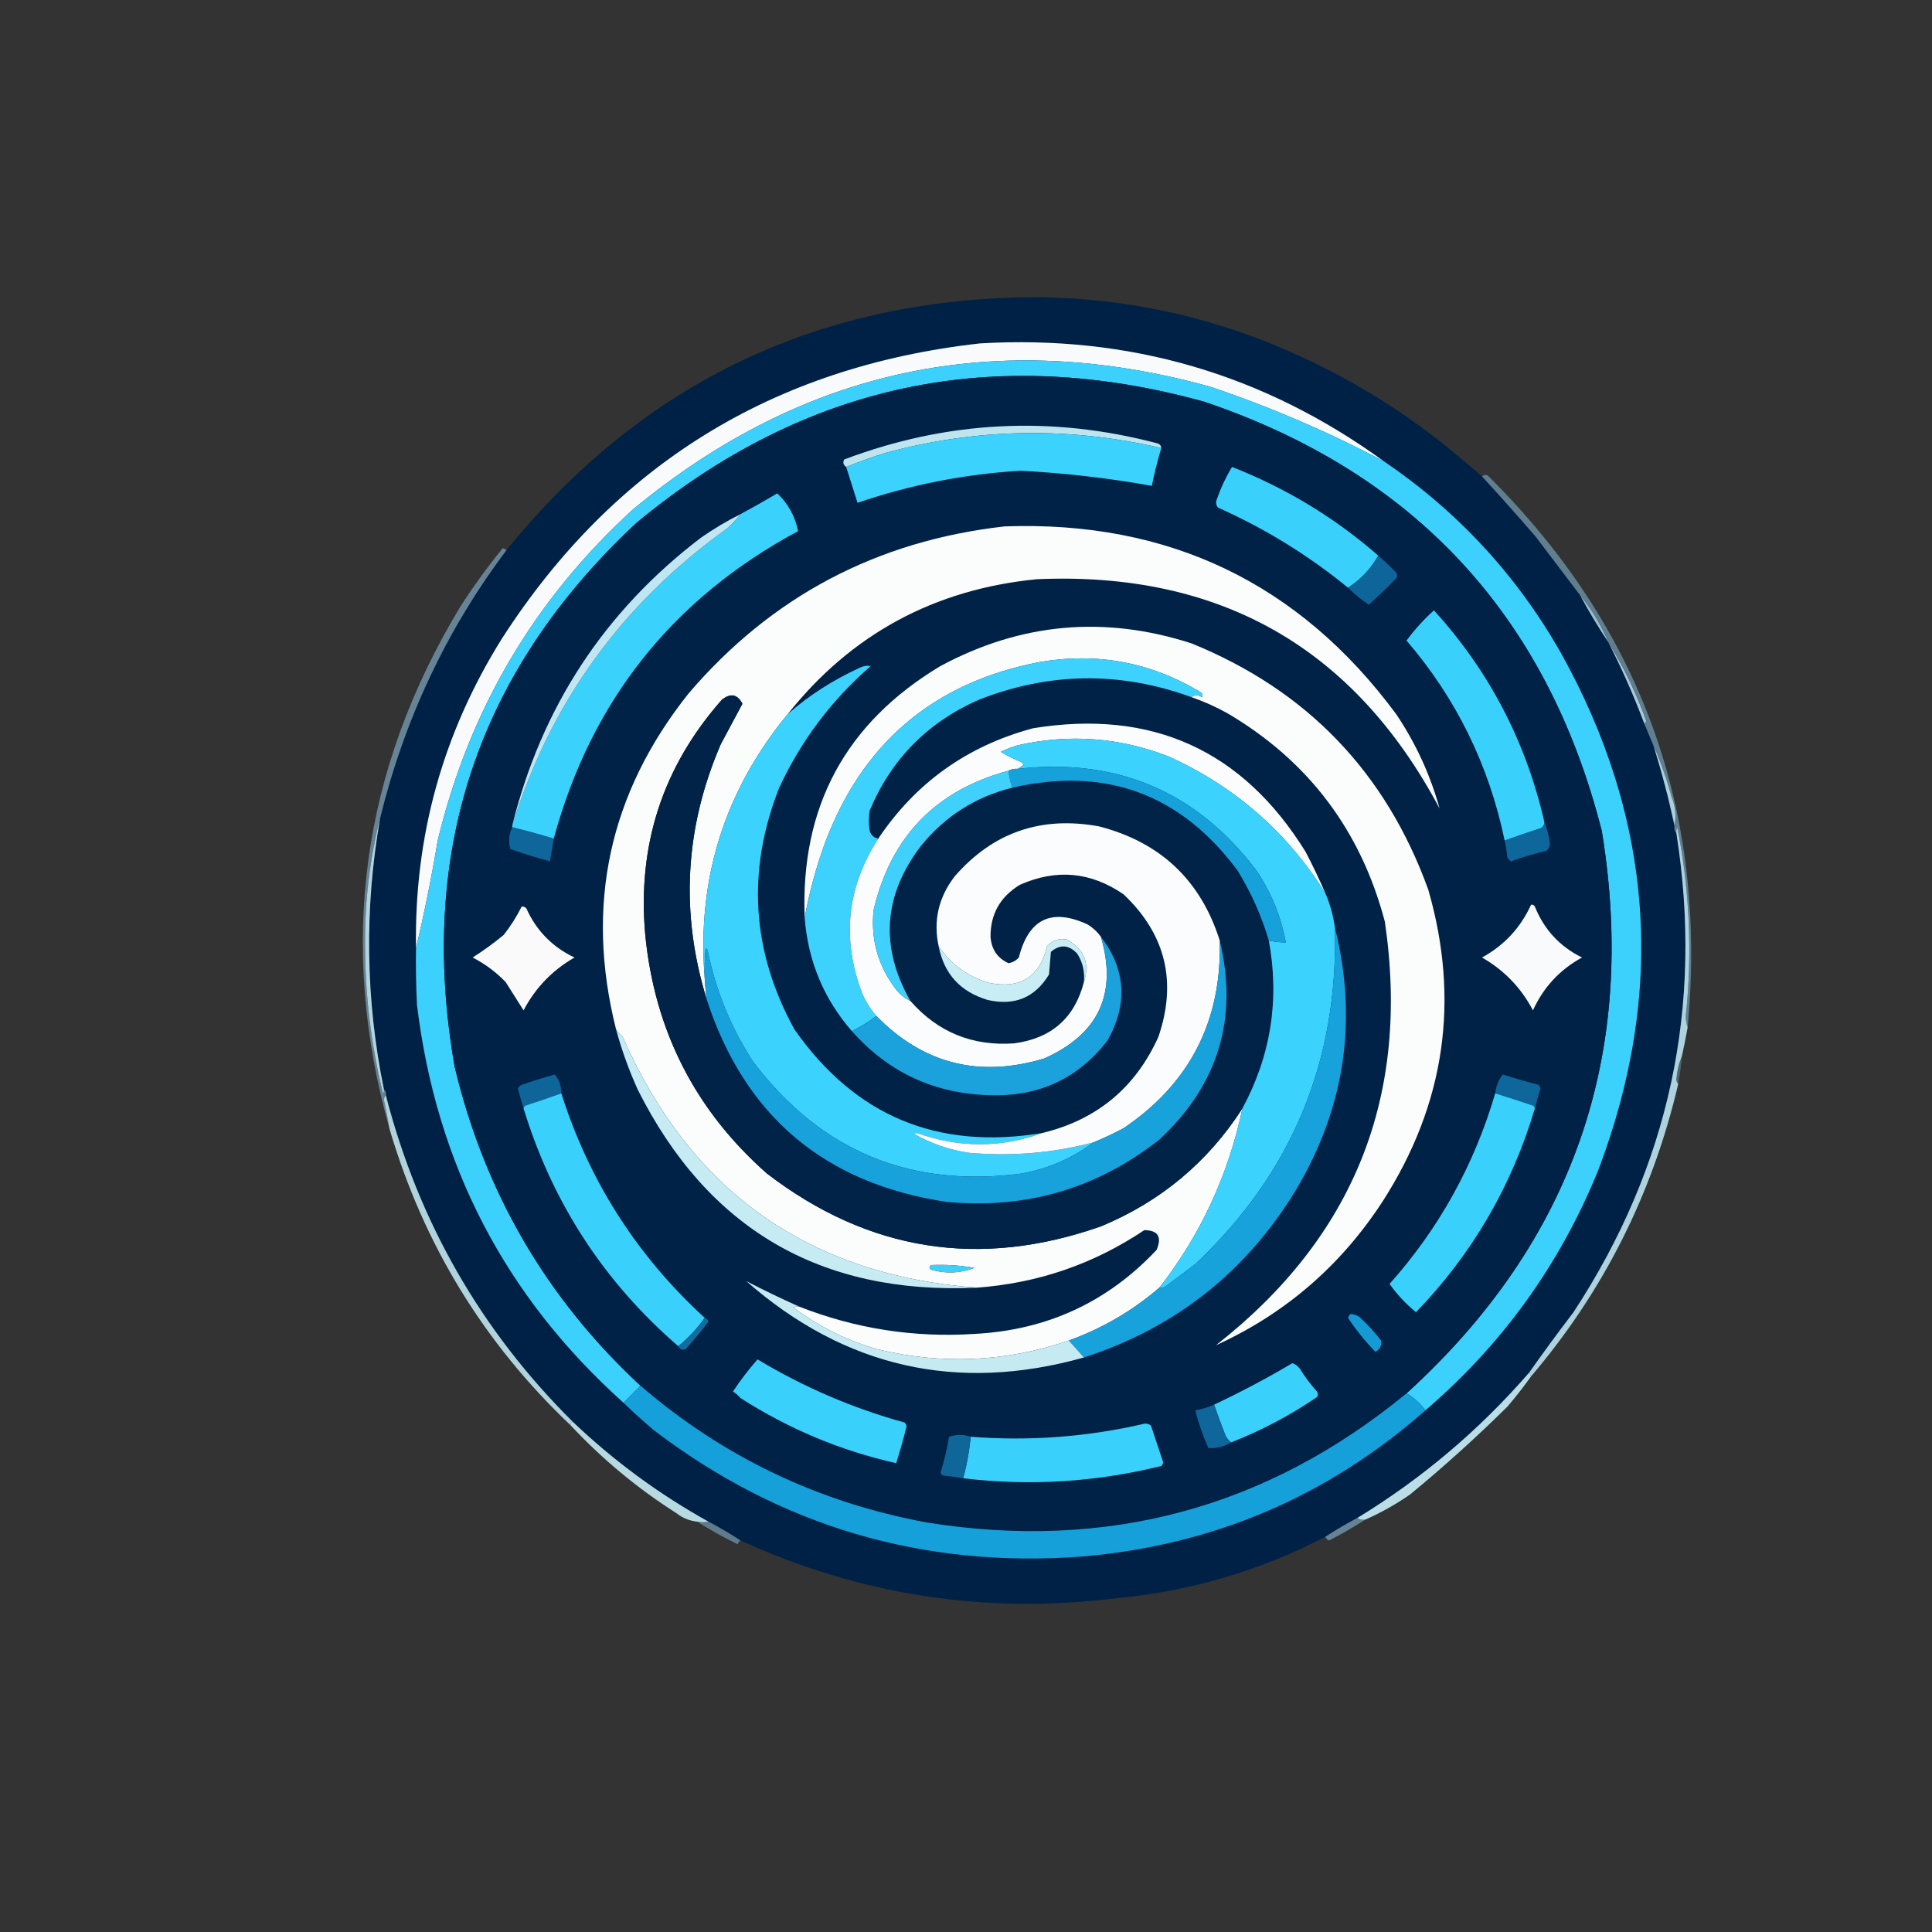 <?xml version="1.0" encoding="UTF-8"?>
<!DOCTYPE svg PUBLIC "-//W3C//DTD SVG 1.1//EN" "http://www.w3.org/Graphics/SVG/1.1/DTD/svg11.dtd">
<svg xmlns="http://www.w3.org/2000/svg" version="1.1" width="1024px" height="1024px" style="shape-rendering:geometricPrecision; text-rendering:geometricPrecision; image-rendering:optimizeQuality; fill-rule:evenodd; clip-rule:evenodd" xmlns:xlink="http://www.w3.org/1999/xlink">
<rect width="100%" height="100%" fill="#333333" stroke="none"/>
<g><path style="opacity:0.993" fill="#012247" d="M 785.5,252.5 C 795.141,262.978 804.641,273.645 814,284.5C 821.854,294.902 829.687,305.235 837.5,315.5C 842.11,324.1 847.11,332.434 852.5,340.5C 859.658,354.481 865.991,368.814 871.5,383.5C 873.185,387.571 874.852,391.571 876.5,395.5C 880.791,409.332 884.458,423.332 887.5,437.5C 887.232,439.099 887.566,440.432 888.5,441.5C 902.977,533.289 884.81,617.956 834,695.5C 825.924,706.063 818.091,716.73 810.5,727.5C 784.08,757.93 753.747,783.597 719.5,804.5C 713.633,807.596 707.967,810.929 702.5,814.5C 668.001,832.461 631.334,843.294 592.5,847C 522.894,855.795 456.228,845.628 392.5,816.5C 387.033,812.929 381.367,809.596 375.5,806.5C 349.251,791.921 325.251,774.255 303.5,753.5C 254.802,705.138 221.802,647.471 204.5,580.5C 204.737,579.209 204.404,578.209 203.5,577.5C 193.725,529.614 193.058,481.614 201.5,433.5C 214.392,381.077 236.725,333.744 268.5,291.5C 340.996,202.178 435.163,157.511 551,157.5C 599.45,158.189 645.617,168.689 689.5,189C 714.458,200.471 737.792,214.471 759.5,231C 768.382,237.936 777.048,245.103 785.5,252.5 Z M 493.5,670.5 C 501.238,670.144 508.905,670.644 516.5,672C 509.018,674.881 501.352,675.214 493.5,673C 492.402,672.23 492.402,671.397 493.5,670.5 Z"/></g>
<g><path style="opacity:1" fill="#f8fafb" d="M 733.5,244.5 C 703.93,228.885 673.264,215.718 641.5,205C 527.951,173.562 425.951,195.229 335.5,270C 283.169,317.805 248.669,376.305 232,445.5C 228.794,464.763 224.961,483.763 220.5,502.5C 219.502,443.331 234.668,388.665 266,338.5C 325.305,246.39 409.805,194.223 519.5,182C 598.532,177.414 669.865,198.248 733.5,244.5 Z"/></g>
<g><path style="opacity:1" fill="#3bd1fc" d="M 733.5,244.5 C 772.473,270.972 803.64,304.638 827,345.5C 876.485,433.992 883.151,525.659 847,620.5C 826.704,670.279 796.204,712.612 755.5,747.5C 752.789,743.788 749.456,740.788 745.5,738.5C 833.793,658.131 868.293,558.798 849,440.5C 820.068,326.566 749.902,250.733 638.5,213C 526.794,182.018 426.46,203.351 337.5,277C 253.238,355.451 221.071,451.618 241,565.5C 256.886,631.969 289.719,688.302 339.5,734.5C 336.527,737.473 333.527,740.473 330.5,743.5C 267.704,687.253 231.204,616.92 221,532.5C 220.5,522.506 220.334,512.506 220.5,502.5C 224.961,483.763 228.794,464.763 232,445.5C 248.669,376.305 283.169,317.805 335.5,270C 425.951,195.229 527.951,173.562 641.5,205C 673.264,215.718 703.93,228.885 733.5,244.5 Z M 493.5,670.5 C 492.402,671.397 492.402,672.23 493.5,673C 501.352,675.214 509.018,674.881 516.5,672C 508.905,670.644 501.238,670.144 493.5,670.5 Z"/></g>
<g><path style="opacity:1" fill="#012247" d="M 745.5,738.5 C 671.499,799.341 586.832,822.174 491.5,807C 434.037,796.43 383.37,772.263 339.5,734.5C 289.719,688.302 256.886,631.969 241,565.5C 221.071,451.618 253.238,355.451 337.5,277C 426.46,203.351 526.794,182.018 638.5,213C 749.902,250.733 820.068,326.566 849,440.5C 868.293,558.798 833.793,658.131 745.5,738.5 Z M 493.5,670.5 C 492.402,671.397 492.402,672.23 493.5,673C 501.352,675.214 509.018,674.881 516.5,672C 508.905,670.644 501.238,670.144 493.5,670.5 Z"/></g>
<g><path style="opacity:1" fill="#bee4ed" d="M 615.5,237.5 C 566.612,226.083 517.945,226.916 469.5,240C 462.358,242.213 455.358,244.713 448.5,247.5C 446.912,246.365 446.579,245.031 447.5,243.5C 501.944,222.986 557.277,220.153 613.5,235C 614.756,235.417 615.423,236.25 615.5,237.5 Z"/></g>
<g><path style="opacity:1" fill="#3bd2fd" d="M 615.5,237.5 C 613.52,244.089 611.853,250.755 610.5,257.5C 587.514,253.398 564.348,250.731 541,249.5C 511.367,251.26 482.534,256.927 454.5,266.5C 452.5,260.167 450.5,253.833 448.5,247.5C 455.358,244.713 462.358,242.213 469.5,240C 517.945,226.916 566.612,226.083 615.5,237.5 Z"/></g>
<g><path style="opacity:1" fill="#39d1fc" d="M 730.5,294.5 C 726.548,301.453 721.214,307.12 714.5,311.5C 693.503,294.323 670.503,280.156 645.5,269C 644.446,267.612 644.28,266.112 645,264.5C 647.108,258.477 649.775,252.81 653,247.5C 681.728,258.764 707.562,274.43 730.5,294.5 Z"/></g>
<g><path style="opacity:1" fill="#3ad2fd" d="M 293.5,444.5 C 286.218,442.295 278.884,440.295 271.5,438.5C 271.5,438.167 271.5,437.833 271.5,437.5C 291.776,372.358 329.776,319.858 385.5,280C 388.039,277.63 390.372,275.13 392.5,272.5C 399.035,268.98 405.535,265.314 412,261.5C 417.755,267.008 421.421,273.675 423,281.5C 356.448,317.279 313.281,371.612 293.5,444.5 Z"/></g>
<g><path style="opacity:1" fill="#c0e7f1" d="M 392.5,272.5 C 390.372,275.13 388.039,277.63 385.5,280C 329.776,319.858 291.776,372.358 271.5,437.5C 287.056,374.82 320.389,323.987 371.5,285C 378.225,280.307 385.225,276.14 392.5,272.5 Z"/></g>
<g><path style="opacity:0.999" fill="#fbfcfc" d="M 417.5,378.5 C 383.982,419.24 369.315,465.907 373.5,518.5C 373.724,522.179 374.058,525.846 374.5,529.5C 360.468,483.714 362.968,438.714 382,394.5C 385.85,387.323 389.683,380.157 393.5,373C 390.789,367.859 387.122,367.192 382.5,371C 351.222,406.504 337.722,448.004 342,495.5C 346.982,546.3 368.482,588.467 406.5,622C 460.279,663.24 519.279,672.573 583.5,650C 615.077,636.912 640.077,616.079 658.5,587.5C 651.073,622.678 636.406,654.345 614.5,682.5C 600.238,694.751 584.238,704.084 566.5,710.5C 532.959,721.973 498.959,723.473 464.5,715C 448.439,710.303 433.772,702.969 420.5,693C 421.448,692.517 422.448,692.351 423.5,692.5C 453.408,704.248 484.408,709.081 516.5,707C 554.789,705.033 586.956,690.2 613,662.5C 615.966,655.577 613.799,652.077 606.5,652C 579.614,670.018 549.947,680.185 517.5,682.5C 428.474,675.724 365.974,631.39 330,549.5C 328.595,548.269 327.429,546.936 326.5,545.5C 310.016,479.746 322.85,420.412 365,367.5C 408.918,316.117 464.751,286.617 532.5,279C 619.472,275.909 688.639,309.075 740,378.5C 750.416,393.992 758.082,410.659 763,428.5C 717.645,343.236 646.478,302.736 549.5,307C 495.146,312.334 451.146,336.167 417.5,378.5 Z M 493.5,670.5 C 492.402,671.397 492.402,672.23 493.5,673C 501.352,675.214 509.018,674.881 516.5,672C 508.905,670.644 501.238,670.144 493.5,670.5 Z"/></g>
<g><path style="opacity:1" fill="#0e6599" d="M 730.5,294.5 C 733.797,297.296 736.964,300.296 740,303.5C 740.667,304.5 740.667,305.5 740,306.5C 735.319,311.349 730.485,316.015 725.5,320.5C 721.499,317.825 717.832,314.825 714.5,311.5C 721.214,307.12 726.548,301.453 730.5,294.5 Z"/></g>
<g><path style="opacity:1" fill="#9dc1cf" d="M 837.5,315.5 C 843.685,323.042 848.685,331.375 852.5,340.5C 847.11,332.434 842.11,324.1 837.5,315.5 Z"/></g>
<g><path style="opacity:1" fill="#39d1fc" d="M 818.5,435.5 C 818.64,437.124 817.973,438.29 816.5,439C 810.106,441.076 803.773,443.242 797.5,445.5C 789.2,405.569 771.867,370.236 745.5,339.5C 749.779,333.718 754.612,328.385 760,323.5C 789.208,355.576 808.708,392.909 818.5,435.5 Z"/></g>
<g><path style="opacity:1" fill="#fbfcfc" d="M 631.5,369.5 C 633.223,368.193 635.057,368.193 637,369.5C 637.617,368.551 637.451,367.718 636.5,367C 609.955,350.917 581.288,345.584 550.5,351C 494.634,361.86 456.8,394.027 437,447.5C 432.377,460.334 428.877,473.334 426.5,486.5C 424.164,427.665 448.164,383.165 498.5,353C 541.084,330.114 585.417,326.114 631.5,341C 692.677,365.845 734.51,409.345 757,471.5C 773.915,530.093 765.915,585.093 733,636.5C 710.804,670.713 681.304,696.213 644.5,713C 717.765,655.616 747.599,580.782 734,488.5C 721.243,440.1 693.41,403.267 650.5,378C 644.381,374.606 638.048,371.772 631.5,369.5 Z"/></g>
<g><path style="opacity:1" fill="#a7cbd8" d="M 852.5,340.5 C 860.602,353.54 867.269,367.373 872.5,382C 872.43,382.765 872.097,383.265 871.5,383.5C 865.991,368.814 859.658,354.481 852.5,340.5 Z"/></g>
<g><path style="opacity:1" fill="#3dd2fd" d="M 631.5,369.5 C 593.639,355.719 555.973,356.219 518.5,371C 491.555,382.944 472.389,402.444 461,429.5C 460.333,433.167 460.333,436.833 461,440.5C 461.748,442.751 463.248,444.084 465.5,444.5C 448.822,470.326 445.989,497.66 457,526.5C 458.933,530.917 461.433,534.917 464.5,538.5C 460.504,541.523 456.171,544.189 451.5,546.5C 436.62,529.386 428.287,509.386 426.5,486.5C 428.877,473.334 432.377,460.334 437,447.5C 456.8,394.027 494.634,361.86 550.5,351C 581.288,345.584 609.955,350.917 636.5,367C 637.451,367.718 637.617,368.551 637,369.5C 635.057,368.193 633.223,368.193 631.5,369.5 Z"/></g>
<g><path style="opacity:1" fill="#3bd2fd" d="M 552.5,600.5 C 530.468,608.469 508.301,608.469 486,600.5C 485.5,600.667 485,600.833 484.5,601C 493.542,606.125 503.209,609.458 513.5,611C 535.858,613.002 557.858,611.168 579.5,605.5C 568.28,613.934 555.613,619.434 541.5,622C 482.326,629.822 434.826,609.989 399,562.5C 387.297,544.404 379.297,524.737 375,503.5C 374.667,503.167 374.333,502.833 374,502.5C 373.501,507.823 373.334,513.156 373.5,518.5C 369.315,465.907 383.982,419.24 417.5,378.5C 428.533,368.754 441.199,360.587 455.5,354C 457.447,353.009 459.447,352.675 461.5,353C 440.719,371.103 424.552,392.603 413,417.5C 395.665,461.466 398.331,504.132 421,545.5C 453.047,591.426 496.88,609.759 552.5,600.5 Z"/></g>
<g><path style="opacity:0.87" fill="#6d90a6" d="M 268.5,291.5 C 236.725,333.744 214.392,381.077 201.5,433.5C 196.019,455.188 193.352,477.355 193.5,500C 193.452,526.907 196.619,553.407 203,579.5C 203.464,578.906 203.631,578.239 203.5,577.5C 204.404,578.209 204.737,579.209 204.5,580.5C 203.861,581.097 203.528,581.93 203.5,583C 204.584,588.166 205.584,593.332 206.5,598.5C 178.958,500.793 191.458,408.46 244,321.5C 250.951,310.723 258.451,300.39 266.5,290.5C 267.183,290.863 267.85,291.196 268.5,291.5 Z"/></g>
<g><path style="opacity:1" fill="#022348" d="M 374.5,529.5 C 394.579,591.398 436.912,627.231 501.5,637C 543.72,641.034 581.387,630.034 614.5,604C 645.715,574.955 656.382,539.788 646.5,498.5C 636.381,466.549 615.047,446.383 582.5,438C 551.802,432.342 526.302,441.175 506,464.5C 497.421,475.688 494.588,488.022 497.5,501.5C 500.353,516.191 509.02,525.691 523.5,530C 537.733,533.265 548.567,528.765 556,516.5C 556.333,512.5 556.667,508.5 557,504.5C 561.88,500.382 566.547,500.716 571,505.5C 573.867,510.099 575.034,515.099 574.5,520.5C 569.589,539.567 557.256,550.4 537.5,553C 515.389,554.578 497.056,547.078 482.5,530.5C 466.322,502.013 468.156,474.679 488,448.5C 500.723,432.725 516.89,422.392 536.5,417.5C 586.041,406.177 625.874,420.843 656,461.5C 663.133,473.1 668.633,485.434 672.5,498.5C 678.27,529.777 673.603,559.443 658.5,587.5C 640.077,616.079 615.077,636.912 583.5,650C 519.279,672.573 460.279,663.24 406.5,622C 368.482,588.467 346.982,546.3 342,495.5C 337.722,448.004 351.222,406.504 382.5,371C 387.122,367.192 390.789,367.859 393.5,373C 389.683,380.157 385.85,387.323 382,394.5C 362.968,438.714 360.468,483.714 374.5,529.5 Z"/></g>
<g><path style="opacity:0.794" fill="#6c92a6" d="M 894.5,544.5 C 893.838,542.696 893.505,540.696 893.5,538.5C 897.043,504.911 895.543,471.578 889,438.5C 888.517,439.448 888.351,440.448 888.5,441.5C 887.566,440.432 887.232,439.099 887.5,437.5C 888.539,432.543 888.039,427.543 886,422.5C 883.496,413.149 880.329,404.149 876.5,395.5C 874.852,391.571 873.185,387.571 871.5,383.5C 872.097,383.265 872.43,382.765 872.5,382C 867.269,367.373 860.602,353.54 852.5,340.5C 848.685,331.375 843.685,323.042 837.5,315.5C 829.687,305.235 821.854,294.902 814,284.5C 804.641,273.645 795.141,262.978 785.5,252.5C 786.423,251.697 787.423,251.53 788.5,252C 869.838,332.49 905.171,429.99 894.5,544.5 Z"/></g>
<g><path style="opacity:1" fill="#fbfcfd" d="M 702.5,473.5 C 682.193,441.034 654.527,416.868 619.5,401C 593.462,390.837 566.796,388.837 539.5,395C 536.372,395.875 533.372,397.042 530.5,398.5C 534,400.615 537.667,402.448 541.5,404C 541.957,404.414 542.291,404.914 542.5,405.5C 541.398,406.176 540.398,406.842 539.5,407.5C 537.708,407.366 536.042,407.699 534.5,408.5C 495.896,418.936 472.063,443.603 463,482.5C 461.452,498.099 465.452,512.099 475,524.5C 477.106,527.118 479.606,529.118 482.5,530.5C 497.056,547.078 515.389,554.578 537.5,553C 557.256,550.4 569.589,539.567 574.5,520.5C 577.681,510.547 574.681,503.047 565.5,498C 561.327,497.169 557.827,498.335 555,501.5C 551.122,517.695 540.956,524.195 524.5,521C 513.101,517.761 504.101,511.261 497.5,501.5C 494.588,488.022 497.421,475.688 506,464.5C 526.302,441.175 551.802,432.342 582.5,438C 615.047,446.383 636.381,466.549 646.5,498.5C 647.622,541.091 630.622,574.258 595.5,598C 590.265,600.785 584.932,603.285 579.5,605.5C 557.858,611.168 535.858,613.002 513.5,611C 503.209,609.458 493.542,606.125 484.5,601C 485,600.833 485.5,600.667 486,600.5C 508.301,608.469 530.468,608.469 552.5,600.5C 581.338,593.505 601.838,576.505 614,549.5C 623.957,520.263 617.79,495.096 595.5,474C 578.117,462.052 559.784,460.386 540.5,469C 530.096,475.362 524.929,484.528 525,496.5C 525.477,503.154 528.643,507.821 534.5,510.5C 536.697,510.152 538.53,509.152 540,507.5C 545.19,486.988 557.357,481.154 576.5,490C 579.288,491.719 581.621,493.885 583.5,496.5C 592.346,526.647 582.346,548.147 553.5,561C 519.064,571.423 489.397,563.923 464.5,538.5C 461.433,534.917 458.933,530.917 457,526.5C 445.989,497.66 448.822,470.326 465.5,444.5C 485.357,414.851 512.691,395.351 547.5,386C 610.463,375.739 658.63,397.573 692,451.5C 695.784,458.734 699.284,466.067 702.5,473.5 Z"/></g>
<g><path style="opacity:1" fill="#3bd3fe" d="M 702.5,473.5 C 704.977,479.265 706.643,485.265 707.5,491.5C 709.415,562.311 684.748,621.811 633.5,670C 628.167,674 622.833,678 617.5,682C 616.552,682.483 615.552,682.649 614.5,682.5C 636.406,654.345 651.073,622.678 658.5,587.5C 673.603,559.443 678.27,529.777 672.5,498.5C 675.455,499.159 678.455,499.492 681.5,499.5C 678.979,485.776 673.813,473.109 666,461.5C 634.317,419.59 592.15,401.59 539.5,407.5C 540.398,406.842 541.398,406.176 542.5,405.5C 542.291,404.914 541.957,404.414 541.5,404C 537.667,402.448 534,400.615 530.5,398.5C 533.372,397.042 536.372,395.875 539.5,395C 566.796,388.837 593.462,390.837 619.5,401C 654.527,416.868 682.193,441.034 702.5,473.5 Z"/></g>
<g><path style="opacity:1" fill="#16a1db" d="M 672.5,498.5 C 668.633,485.434 663.133,473.1 656,461.5C 625.874,420.843 586.041,406.177 536.5,417.5C 535.539,414.574 534.873,411.574 534.5,408.5C 536.042,407.699 537.708,407.366 539.5,407.5C 592.15,401.59 634.317,419.59 666,461.5C 673.813,473.109 678.979,485.776 681.5,499.5C 678.455,499.492 675.455,499.159 672.5,498.5 Z"/></g>
<g><path style="opacity:1" fill="#3fd1fc" d="M 534.5,408.5 C 534.873,411.574 535.539,414.574 536.5,417.5C 516.89,422.392 500.723,432.725 488,448.5C 468.156,474.679 466.322,502.013 482.5,530.5C 479.606,529.118 477.106,527.118 475,524.5C 465.452,512.099 461.452,498.099 463,482.5C 472.063,443.603 495.896,418.936 534.5,408.5 Z"/></g>
<g><path style="opacity:1" fill="#acd0dc" d="M 876.5,395.5 C 880.329,404.149 883.496,413.149 886,422.5C 888.039,427.543 888.539,432.543 887.5,437.5C 884.458,423.332 880.791,409.332 876.5,395.5 Z"/></g>
<g><path style="opacity:1" fill="#0e669a" d="M 271.5,438.5 C 278.884,440.295 286.218,442.295 293.5,444.5C 292.833,448.5 292.167,452.5 291.5,456.5C 284.427,454.643 277.427,452.476 270.5,450C 269.344,446.084 269.677,442.25 271.5,438.5 Z"/></g>
<g><path style="opacity:1" fill="#0e679a" d="M 818.5,435.5 C 819.99,439.251 820.99,443.251 821.5,447.5C 821.291,448.994 820.624,450.161 819.5,451C 813.203,452.433 807.037,454.266 801,456.5C 800.055,456.095 799.388,455.428 799,454.5C 798.637,451.456 798.137,448.456 797.5,445.5C 803.773,443.242 810.106,441.076 816.5,439C 817.973,438.29 818.64,437.124 818.5,435.5 Z"/></g>
<g><path style="opacity:1" fill="#fafafb" d="M 276.5,480.5 C 277.496,480.414 278.329,480.748 279,481.5C 284.305,493.304 292.805,501.971 304.5,507.5C 292.782,514.218 283.782,523.551 277.5,535.5C 274.333,530.5 271.167,525.5 268,520.5C 262.848,515.171 257.014,510.838 250.5,507.5C 256.228,503.879 261.728,499.879 267,495.5C 270.677,490.81 273.844,485.81 276.5,480.5 Z"/></g>
<g><path style="opacity:1" fill="#f9fafb" d="M 811.5,479.5 C 812.376,479.369 813.043,479.702 813.5,480.5C 818.43,492.727 826.764,501.727 838.5,507.5C 826.753,513.916 818.086,523.249 812.5,535.5C 806.218,523.551 797.218,514.218 785.5,507.5C 797.292,501.042 805.959,491.709 811.5,479.5 Z"/></g>
<g><path style="opacity:1" fill="#b2d6e1" d="M 201.5,433.5 C 193.058,481.614 193.725,529.614 203.5,577.5C 203.631,578.239 203.464,578.906 203,579.5C 196.619,553.407 193.452,526.907 193.5,500C 193.352,477.355 196.019,455.188 201.5,433.5 Z"/></g>
<g><path style="opacity:1" fill="#c9edf4" d="M 574.5,520.5 C 575.034,515.099 573.867,510.099 571,505.5C 566.547,500.716 561.88,500.382 557,504.5C 556.667,508.5 556.333,512.5 556,516.5C 548.567,528.765 537.733,533.265 523.5,530C 509.02,525.691 500.353,516.191 497.5,501.5C 504.101,511.261 513.101,517.761 524.5,521C 540.956,524.195 551.122,517.695 555,501.5C 557.827,498.335 561.327,497.169 565.5,498C 574.681,503.047 577.681,510.547 574.5,520.5 Z"/></g>
<g><path style="opacity:1" fill="#17a2dc" d="M 707.5,491.5 C 719.748,540.494 712.914,586.828 687,630.5C 660.573,674.086 623.073,703.753 574.5,719.5C 571.913,716.571 569.246,713.571 566.5,710.5C 584.238,704.084 600.238,694.751 614.5,682.5C 615.552,682.649 616.552,682.483 617.5,682C 622.833,678 628.167,674 633.5,670C 684.748,621.811 709.415,562.311 707.5,491.5 Z"/></g>
<g><path style="opacity:1" fill="#1ba1db" d="M 583.5,496.5 C 596.719,513.87 597.886,532.203 587,551.5C 571.595,571.447 551.095,581.114 525.5,580.5C 495.719,579.938 471.053,568.605 451.5,546.5C 456.171,544.189 460.504,541.523 464.5,538.5C 489.397,563.923 519.064,571.423 553.5,561C 582.346,548.147 592.346,526.647 583.5,496.5 Z"/></g>
<g><path style="opacity:1" fill="#18a2dc" d="M 646.5,498.5 C 656.382,539.788 645.715,574.955 614.5,604C 581.387,630.034 543.72,641.034 501.5,637C 436.912,627.231 394.579,591.398 374.5,529.5C 374.058,525.846 373.724,522.179 373.5,518.5C 373.334,513.156 373.501,507.823 374,502.5C 374.333,502.833 374.667,503.167 375,503.5C 379.297,524.737 387.297,544.404 399,562.5C 434.826,609.989 482.326,629.822 541.5,622C 555.613,619.434 568.28,613.934 579.5,605.5C 584.932,603.285 590.265,600.785 595.5,598C 630.622,574.258 647.622,541.091 646.5,498.5 Z"/></g>
<g><path style="opacity:1" fill="#c7ebf3" d="M 326.5,545.5 C 327.429,546.936 328.595,548.269 330,549.5C 365.974,631.39 428.474,675.724 517.5,682.5C 434.85,686.266 375.017,651.266 338,577.5C 333.31,567.125 329.477,556.458 326.5,545.5 Z"/></g>
<g><path style="opacity:1" fill="#0e669a" d="M 813.5,587.5 C 813.389,586.883 813.056,586.383 812.5,586C 805.835,583.722 799.168,581.556 792.5,579.5C 792.934,575.718 794.268,572.385 796.5,569.5C 802.783,571.488 809.116,573.321 815.5,575C 816.022,575.561 816.355,576.228 816.5,577C 815.334,580.586 814.334,584.086 813.5,587.5 Z"/></g>
<g><path style="opacity:1" fill="#0e6599" d="M 297.5,579.5 C 291.227,581.758 284.894,583.924 278.5,586C 277.944,586.383 277.611,586.883 277.5,587.5C 276.449,584.145 275.449,580.645 274.5,577C 274.905,576.055 275.572,575.388 276.5,575C 282.272,572.965 288.106,571.131 294,569.5C 296.379,572.316 297.545,575.649 297.5,579.5 Z"/></g>
<g><path style="opacity:0.469" fill="#7199ad" d="M 891.5,559.5 C 891.092,564.537 890.426,569.537 889.5,574.5C 888.861,573.903 888.528,573.07 888.5,572C 888.908,567.557 889.908,563.391 891.5,559.5 Z"/></g>
<g><path style="opacity:1" fill="#39d1fc" d="M 297.5,579.5 C 312.261,625.926 337.594,665.592 373.5,698.5C 369.539,704.129 364.873,709.129 359.5,713.5C 320.147,679.495 292.813,637.495 277.5,587.5C 277.611,586.883 277.944,586.383 278.5,586C 284.894,583.924 291.227,581.758 297.5,579.5 Z"/></g>
<g><path style="opacity:1" fill="#39d1fc" d="M 792.5,579.5 C 799.168,581.556 805.835,583.722 812.5,586C 813.056,586.383 813.389,586.883 813.5,587.5C 801.196,628.803 780.196,664.803 750.5,695.5C 745.146,691.113 740.48,686.113 736.5,680.5C 762.66,651.196 781.327,617.529 792.5,579.5 Z"/></g>
<g><path style="opacity:1" fill="#aed3de" d="M 894.5,544.5 C 893.585,549.61 892.585,554.61 891.5,559.5C 889.908,563.391 888.908,567.557 888.5,572C 888.528,573.07 888.861,573.903 889.5,574.5C 875.882,632.738 849.882,684.404 811.5,729.5C 811.167,728.833 810.833,728.167 810.5,727.5C 818.091,716.73 825.924,706.063 834,695.5C 884.81,617.956 902.977,533.289 888.5,441.5C 888.351,440.448 888.517,439.448 889,438.5C 895.543,471.578 897.043,504.911 893.5,538.5C 893.505,540.696 893.838,542.696 894.5,544.5 Z"/></g>
<g><path style="opacity:0.978" fill="#b2d7e2" d="M 204.5,580.5 C 221.802,647.471 254.802,705.138 303.5,753.5C 302.662,753.842 302.328,754.508 302.5,755.5C 256.54,711.952 224.54,659.618 206.5,598.5C 205.584,593.332 204.584,588.166 203.5,583C 203.528,581.93 203.861,581.097 204.5,580.5 Z"/></g>
<g><path style="opacity:1" fill="#c6eaf2" d="M 423.5,692.5 C 422.448,692.351 421.448,692.517 420.5,693C 433.772,702.969 448.439,710.303 464.5,715C 498.959,723.473 532.959,721.973 566.5,710.5C 569.246,713.571 571.913,716.571 574.5,719.5C 507.381,738.301 447.714,724.801 395.5,679C 404.627,683.729 413.961,688.229 423.5,692.5 Z"/></g>
<g><path style="opacity:1" fill="#149bd5" d="M 715.5,696.5 C 717.308,696.491 718.975,696.991 720.5,698C 724.702,701.867 728.535,706.033 732,710.5C 732.449,713.094 731.449,715.094 729,716.5C 723.598,710.934 718.764,704.934 714.5,698.5C 714.863,697.817 715.196,697.15 715.5,696.5 Z"/></g>
<g><path style="opacity:1" fill="#116c9f" d="M 373.5,698.5 C 374.478,698.811 375.145,699.478 375.5,700.5C 371.689,705.479 367.689,710.312 363.5,715C 361.648,715.773 360.314,715.273 359.5,713.5C 364.873,709.129 369.539,704.129 373.5,698.5 Z"/></g>
<g><path style="opacity:1" fill="#39d1fc" d="M 401.5,720.5 C 425.907,735.199 451.907,746.366 479.5,754C 480.022,754.561 480.355,755.228 480.5,756C 478.869,762.558 477.036,769.058 475,775.5C 445.648,768.922 418.148,757.422 392.5,741C 391.315,739.647 389.981,738.48 388.5,737.5C 392.474,731.53 396.807,725.863 401.5,720.5 Z"/></g>
<g><path style="opacity:1" fill="#39d1fc" d="M 652.5,764.5 C 650.864,763.251 649.697,761.584 649,759.5C 647.06,754.51 645.226,749.51 643.5,744.5C 657.687,737.823 671.52,730.49 685,722.5C 686.605,723.101 687.938,724.101 689,725.5C 691.615,729.783 694.615,733.783 698,737.5C 698.667,738.5 698.667,739.5 698,740.5C 683.776,750.196 668.609,758.196 652.5,764.5 Z"/></g>
<g><path style="opacity:0.948" fill="#c2e7ef" d="M 810.5,727.5 C 810.833,728.167 811.167,728.833 811.5,729.5C 807.583,734.984 803.417,740.318 799,745.5C 782.494,761.819 765.328,777.319 747.5,792C 739.888,797.303 731.888,801.803 723.5,805.5C 721.901,805.768 720.568,805.434 719.5,804.5C 753.747,783.597 784.08,757.93 810.5,727.5 Z"/></g>
<g><path style="opacity:1" fill="#15a0da" d="M 339.5,734.5 C 383.37,772.263 434.037,796.43 491.5,807C 586.832,822.174 671.499,799.341 745.5,738.5C 749.456,740.788 752.789,743.788 755.5,747.5C 703.672,793.225 643.006,819.059 573.5,825C 489.156,831.323 413.489,808.989 346.5,758C 340.971,753.301 335.638,748.468 330.5,743.5C 333.527,740.473 336.527,737.473 339.5,734.5 Z"/></g>
<g><path style="opacity:1" fill="#0e669a" d="M 643.5,744.5 C 645.226,749.51 647.06,754.51 649,759.5C 649.697,761.584 650.864,763.251 652.5,764.5C 648.742,766.758 644.742,767.758 640.5,767.5C 637.578,760.999 635.244,754.333 633.5,747.5C 636.963,746.901 640.296,745.901 643.5,744.5 Z"/></g>
<g><path style="opacity:0.927" fill="#c1e6ef" d="M 303.5,753.5 C 325.251,774.255 349.251,791.921 375.5,806.5C 373.741,806.954 371.741,806.954 369.5,806.5C 365.398,806.058 361.731,804.558 358.5,802C 337.893,788.898 319.226,773.398 302.5,755.5C 302.328,754.508 302.662,753.842 303.5,753.5 Z"/></g>
<g><path style="opacity:1" fill="#39d1fc" d="M 510.5,783.5 C 512.469,776.289 513.802,768.956 514.5,761.5C 545.69,763.934 576.524,761.601 607,754.5C 608.107,754.585 609.107,754.919 610,755.5C 612.167,762 614.333,768.5 616.5,775C 616.355,775.772 616.022,776.439 615.5,777C 580.863,785.566 545.863,787.733 510.5,783.5 Z"/></g>
<g><path style="opacity:1" fill="#0e6699" d="M 514.5,761.5 C 513.802,768.956 512.469,776.289 510.5,783.5C 506.858,782.92 503.191,782.42 499.5,782C 499.043,781.586 498.709,781.086 498.5,780.5C 500.471,774.284 501.971,767.95 503,761.5C 506.832,760.2 510.666,760.2 514.5,761.5 Z"/></g>
<g><path style="opacity:0.824" fill="#688ba1" d="M 369.5,806.5 C 371.741,806.954 373.741,806.954 375.5,806.5C 381.367,809.596 387.033,812.929 392.5,816.5C 391.778,816.918 391.278,817.584 391,818.5C 383.529,814.853 376.362,810.853 369.5,806.5 Z"/></g>
<g><path style="opacity:0.863" fill="#6d90a5" d="M 719.5,804.5 C 720.568,805.434 721.901,805.768 723.5,805.5C 717.393,809.392 711.06,813.059 704.5,816.5C 703.478,816.145 702.811,815.478 702.5,814.5C 707.967,810.929 713.633,807.596 719.5,804.5 Z"/></g>
</svg>
